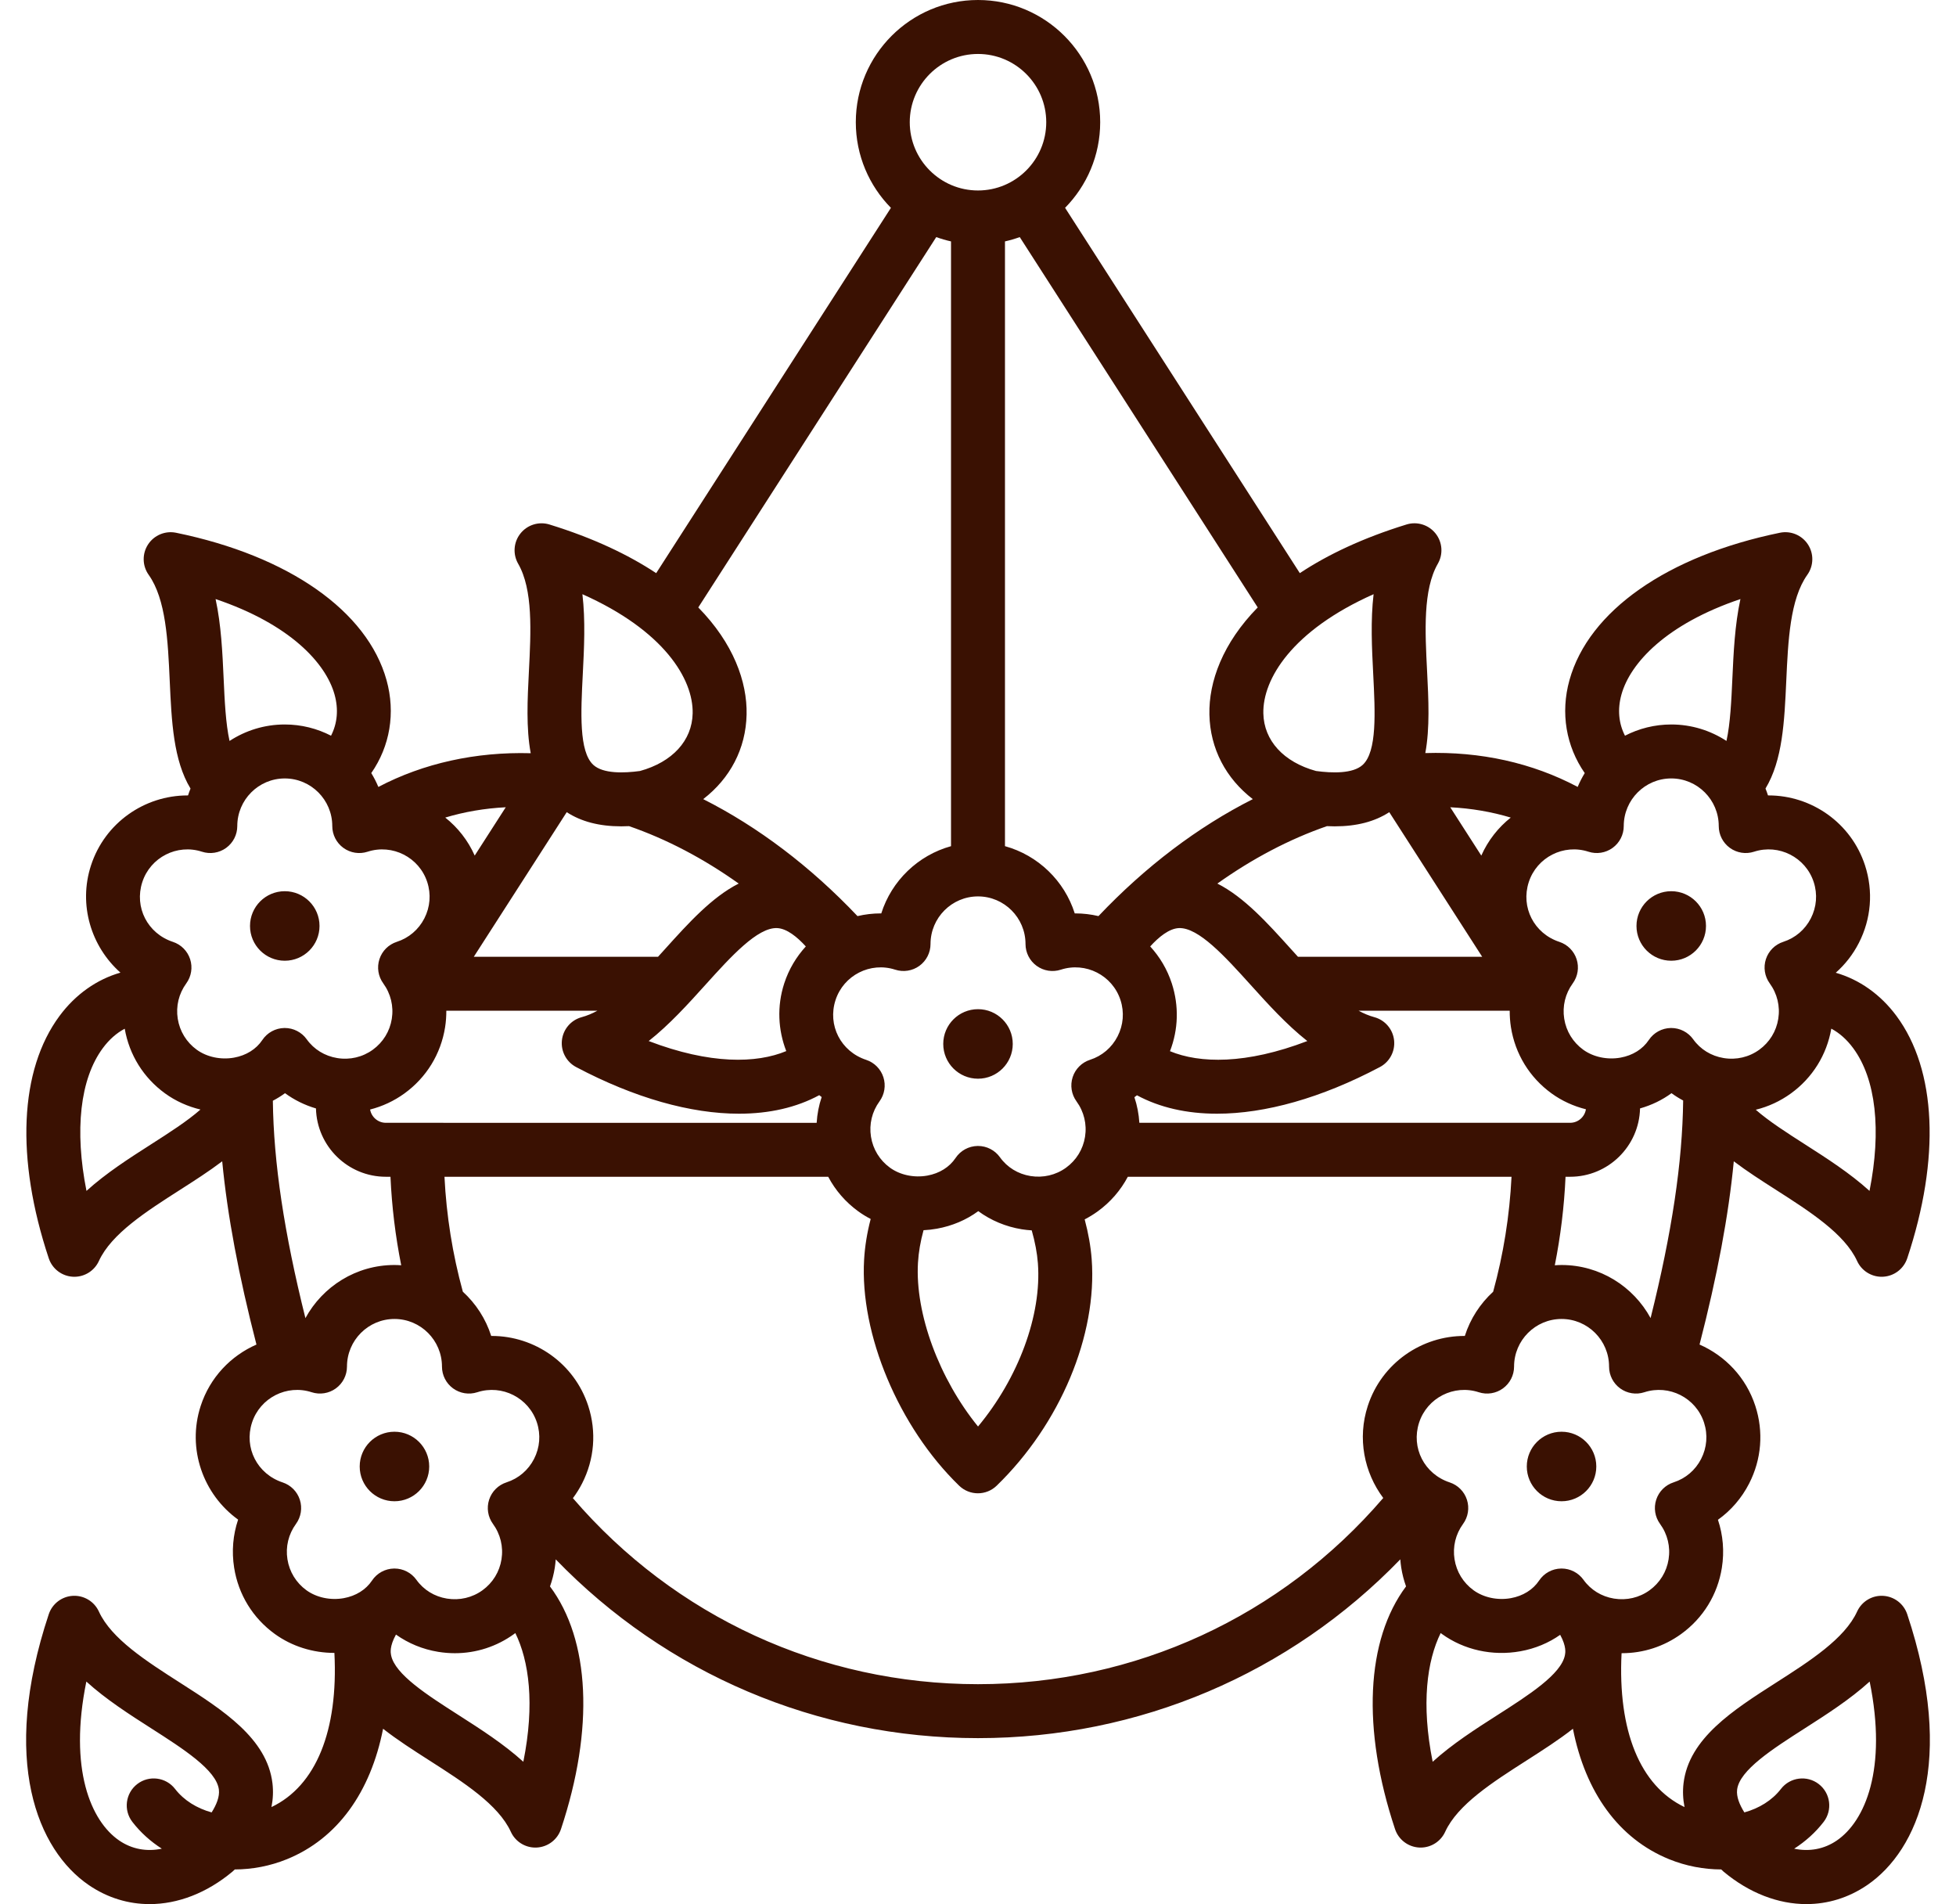 <?xml version="1.0" encoding="UTF-8" standalone="no"?><svg xmlns="http://www.w3.org/2000/svg" xmlns:xlink="http://www.w3.org/1999/xlink" fill="#3a1102" height="494" preserveAspectRatio="xMidYMid meet" version="1" viewBox="2.2 9.0 507.6 494.0" width="507.6" zoomAndPan="magnify"><g id="change1_1"><path d="M497.145,427.823c-0.908-2.729-3.393-4.625-6.265-4.78c-2.872-0.165-5.546,1.463-6.743,4.078 c-3.231,7.063-12.317,12.874-21.104,18.494c-11.084,7.089-22.546,14.42-23.938,26.055c-0.245,2.052-0.154,4.108,0.255,6.178 c-11.55-5.502-17.352-19.797-16.335-39.927c0.036,0,0.073,0.004,0.109,0.004c5.509-0.001,10.849-1.716,15.374-4.996 c5.695-4.127,9.439-10.222,10.541-17.161c0.674-4.244,0.312-8.494-1.016-12.46c3.382-2.411,6.16-5.618,8.107-9.429 c3.206-6.271,3.773-13.41,1.599-20.101c-2.413-7.421-7.839-13.025-14.481-15.934c4.619-17.92,7.541-33.497,8.887-47.544 c3.411,2.587,7.175,4.996,10.899,7.378c8.787,5.62,17.872,11.431,21.104,18.494c1.144,2.5,3.637,4.088,6.363,4.088 c0.126,0,0.252-0.003,0.379-0.01c2.872-0.155,5.356-2.051,6.265-4.78c8.628-25.929,7.609-48.85-2.794-62.885 c-4.143-5.589-9.636-9.444-15.754-11.205c2.434-2.152,4.474-4.758,5.999-7.742c3.206-6.271,3.773-13.41,1.598-20.101 c-3.606-11.096-13.938-18.164-25.021-18.164c-0.055,0-0.109,0-0.164,0.001c-0.192-0.607-0.412-1.202-0.646-1.789 c4.441-7.336,4.91-17.385,5.389-27.926c0.474-10.419,0.963-21.193,5.464-27.523c1.667-2.344,1.73-5.469,0.16-7.878 c-1.57-2.411-4.457-3.612-7.271-3.036c-29.211,5.994-49.629,20.29-54.618,38.241c-2.37,8.528-0.87,17.161,3.967,24.117 c-0.699,1.141-1.311,2.34-1.833,3.586c-11.789-6.246-25.208-9.227-39.543-8.779c1.209-6.511,0.837-13.926,0.465-21.208 c-0.532-10.416-1.083-21.188,2.788-27.922c1.433-2.493,1.195-5.609-0.6-7.857c-1.794-2.246-4.783-3.168-7.53-2.32 c-11.328,3.49-20.448,7.829-27.687,12.621l-60.915-94.779c5.63-5.726,9.111-13.571,9.111-22.216C287.71,23.225,273.485,9,256,9 s-31.71,14.225-31.71,31.71c0,8.645,3.481,16.49,9.111,22.216l-60.915,94.779c-7.239-4.792-16.359-9.131-27.687-12.621 c-2.749-0.85-5.735,0.073-7.53,2.32c-1.795,2.248-2.033,5.364-0.6,7.857c3.871,6.734,3.32,17.506,2.788,27.922 c-0.373,7.294-0.746,14.722,0.471,21.241c-14.25-0.395-27.838,2.602-39.539,8.75c-0.523-1.25-1.137-2.452-1.839-3.596 c4.835-6.956,6.333-15.589,3.962-24.115c-4.991-17.95-25.408-32.245-54.617-38.238c-2.815-0.576-5.701,0.627-7.271,3.036 s-1.507,5.534,0.16,7.878c4.501,6.33,4.991,17.104,5.464,27.523c0.479,10.543,0.948,20.596,5.394,27.933 c-0.233,0.584-0.452,1.177-0.643,1.781c-0.056,0-0.11,0-0.166,0c-11.082,0-21.414,7.068-25.02,18.163 c-3.323,10.223,0.036,21.062,7.646,27.811c-6.133,1.752-11.656,5.633-15.808,11.235c-10.405,14.034-11.424,36.955-2.796,62.887 c0.908,2.729,3.393,4.625,6.265,4.78c0.127,0.007,0.253,0.01,0.379,0.01c2.726,0,5.22-1.588,6.363-4.088 c3.231-7.063,12.317-12.874,21.104-18.494c3.725-2.382,7.489-4.792,10.9-7.379c1.346,14.047,4.27,29.628,8.888,47.547 c-6.639,2.909-12.064,8.512-14.475,15.93c-3.613,11.113,0.656,22.966,9.715,29.488c-1.335,3.965-1.703,8.222-1.031,12.474 c1.099,6.954,4.844,13.059,10.545,17.189c4.438,3.216,9.89,4.918,15.474,4.923c1.034,20.167-4.765,34.485-16.332,39.996 c0.409-2.07,0.5-4.127,0.255-6.179c-1.392-11.635-12.854-18.966-23.938-26.055c-8.787-5.62-17.873-11.431-21.104-18.494 c-1.197-2.615-3.868-4.228-6.743-4.078c-2.872,0.155-5.356,2.051-6.265,4.78c-12.634,37.969-2.908,61.199,10.407,70.279 c4.834,3.296,10.235,4.923,15.759,4.923c7.295,0,14.805-2.839,21.499-8.421c0.201-0.167,0.392-0.346,0.573-0.535 c0.012-0.012,0.022-0.024,0.034-0.036c4.547-0.016,9.163-0.877,13.548-2.664c13.081-5.33,21.695-17.351,24.939-33.838 c3.638,2.86,7.797,5.525,12.052,8.246c8.787,5.619,17.873,11.431,21.104,18.494c1.144,2.5,3.638,4.088,6.364,4.088 c0.126,0,0.252-0.003,0.379-0.01c2.872-0.155,5.356-2.052,6.265-4.78c8.672-26.066,7.53-49.088-2.853-62.967 c0.559-1.553,0.98-3.168,1.245-4.834c0.116-0.729,0.19-1.459,0.245-2.187c28.667,29.647,67.799,46.383,109.586,46.383 c41.791,0,80.925-16.739,109.592-46.389c0.055,0.721,0.128,1.442,0.242,2.164c0.265,1.674,0.686,3.296,1.247,4.856 c-10.387,13.878-11.532,36.903-2.858,62.973c0.908,2.729,3.393,4.625,6.265,4.78c0.127,0.007,0.253,0.01,0.379,0.01 c2.726,0,5.22-1.588,6.364-4.088c3.231-7.063,12.317-12.875,21.104-18.494c4.255-2.721,8.414-5.386,12.052-8.247 c3.248,16.499,11.874,28.527,24.967,33.85c4.377,1.779,8.981,2.637,13.52,2.652c0.012,0.012,0.022,0.024,0.033,0.036 c0.181,0.189,0.373,0.368,0.573,0.535c6.695,5.582,14.203,8.421,21.499,8.421c5.523,0,10.925-1.627,15.759-4.923 C500.053,489.022,509.779,465.792,497.145,427.823z M33.149,486.535c-7.361-5.02-13.168-18.569-8.542-41.252 c5.105,4.637,11.173,8.518,16.815,12.126c8.345,5.337,16.975,10.856,17.581,15.924c0.217,1.818-0.617,3.891-1.883,5.899 c-3.812-1.052-7.198-3.121-9.485-6.087c-2.362-3.062-6.758-3.628-9.818-1.269c-3.061,2.361-3.629,6.757-1.268,9.817 c2.13,2.762,4.732,5.083,7.646,6.952C40.27,489.466,36.445,488.783,33.149,486.535z M443.665,387.508 c-1.495,2.926-4.035,5.089-7.15,6.092c-2.137,0.688-3.814,2.358-4.51,4.492c-0.696,2.135-0.327,4.473,0.994,6.288 c1.945,2.674,2.731,5.939,2.215,9.193c-0.515,3.241-2.265,6.09-4.929,8.021c-2.665,1.93-5.947,2.694-9.243,2.161 c-3.234-0.528-6.042-2.257-7.907-4.867c-1.315-1.842-3.438-2.932-5.696-2.932c-0.038,0-0.076,0-0.113,0.001 c-2.3,0.037-4.436,1.202-5.711,3.116c-1.589,2.383-4.195,4.007-7.339,4.572c-3.437,0.616-7.056-0.149-9.681-2.052 c-2.666-1.933-4.417-4.787-4.931-8.039c-0.514-3.252,0.271-6.508,2.212-9.168c1.318-1.809,1.693-4.138,1.008-6.269 c-0.685-2.131-2.348-3.805-4.474-4.505c-6.577-2.167-10.067-8.979-7.945-15.507c2.095-6.443,9.042-9.979,15.486-7.888 c2.129,0.694,4.464,0.323,6.277-0.994s2.886-3.422,2.886-5.663c0-6.812,5.529-12.354,12.326-12.354s12.326,5.542,12.326,12.354 c0,2.24,1.073,4.346,2.885,5.663c1.813,1.317,4.147,1.688,6.277,0.994c6.444-2.09,13.393,1.445,15.487,7.889 C445.431,381.234,445.165,384.573,443.665,387.508z M281.562,294.747c1.945,2.674,2.731,5.938,2.215,9.192 c-0.515,3.242-2.265,6.091-4.93,8.021c-2.665,1.93-5.946,2.694-9.242,2.161c-3.233-0.528-6.042-2.256-7.906-4.867 c-1.315-1.842-3.438-2.932-5.696-2.932c-0.038,0-0.076,0-0.113,0.001c-2.3,0.037-4.436,1.202-5.711,3.116 c-1.589,2.383-4.195,4.007-7.34,4.572c-3.438,0.617-7.056-0.149-9.681-2.052c-2.666-1.933-4.417-4.787-4.931-8.038 c-0.514-3.252,0.271-6.509,2.212-9.169c1.319-1.809,1.693-4.138,1.008-6.269c-0.685-2.131-2.348-3.805-4.474-4.505 c-6.577-2.167-10.067-8.979-7.944-15.507c2.095-6.443,9.042-9.98,15.485-7.888c2.131,0.691,4.465,0.323,6.278-0.994 c1.813-1.317,2.886-3.422,2.886-5.663c0-6.812,5.529-12.354,12.326-12.354s12.327,5.543,12.327,12.355 c0,2.241,1.073,4.346,2.886,5.663c1.812,1.317,4.146,1.686,6.278,0.994c6.442-2.093,13.391,1.445,15.485,7.888 c1.017,3.127,0.75,6.466-0.75,9.4c-1.495,2.926-4.035,5.089-7.15,6.092c-2.137,0.688-3.814,2.358-4.51,4.492 C279.873,290.594,280.242,292.932,281.562,294.747z M271.541,336.729c1.022,13.533-5.082,29.823-15.532,42.384 c-10.011-12.305-16.37-29.191-15.587-42.501c0.16-2.723,0.641-5.512,1.445-8.431c1.15-0.06,2.302-0.184,3.449-0.39 c4.01-0.721,7.664-2.284,10.752-4.556c3.282,2.407,7.123,4.025,11.284,4.704c0.865,0.141,1.73,0.226,2.592,0.282 C270.801,331.241,271.341,334.091,271.541,336.729z M102.338,300.314c-2.051,0-3.75-1.493-4.093-3.447 c3.173-0.808,6.194-2.203,8.918-4.177c5.696-4.128,9.439-10.223,10.541-17.162c0.228-1.434,0.327-2.867,0.321-4.291h39.201 c-1.348,0.728-2.704,1.299-4.069,1.668c-2.777,0.75-4.812,3.121-5.132,5.979s1.141,5.621,3.684,6.966 c15.205,8.043,29.751,12.103,42.275,12.102c7.848,0,14.899-1.6,20.819-4.808c0.211,0.162,0.41,0.334,0.626,0.49 c-0.726,2.156-1.156,4.4-1.298,6.681H102.338z M81.458,350.99c-5.531-22.154-8.257-40.366-8.451-56.399 c1.105-0.58,2.165-1.23,3.16-1.962c2.406,1.765,5.115,3.1,8.028,3.957c0.235,9.813,8.275,17.729,18.144,17.729h1.191 c0.35,7.738,1.285,15.412,2.788,22.964c-0.579-0.038-1.16-0.072-1.748-0.072C94.601,337.207,85.926,342.792,81.458,350.99z M117.747,221.119c4.986-1.496,10.237-2.398,15.701-2.674l-8.056,12.535C123.633,227.022,120.979,223.683,117.747,221.119z M183.41,166.601l61.756-96.088c1.243,0.453,2.524,0.823,3.833,1.119V228.54c-8.58,2.375-15.422,8.984-18.1,17.443 c-0.055,0-0.111,0-0.165,0c-2.04,0-4.053,0.243-6.005,0.703c-12.181-12.854-25.782-23.153-40.041-30.353 c6.959-5.356,11.068-13.055,11.259-21.943C196.132,185.873,192.51,175.875,183.41,166.601z M266.833,70.512l61.756,96.088 c-9.1,9.274-12.722,19.272-12.538,27.79c0.192,8.89,4.302,16.591,11.264,21.946c-14.276,7.208-27.874,17.5-40.051,30.347 c-1.948-0.458-3.957-0.701-5.992-0.701c-0.055,0-0.111,0-0.166,0c-2.678-8.461-9.524-15.072-18.107-17.446V71.632 C264.309,71.335,265.591,70.966,266.833,70.512z M386.612,230.986l-8.059-12.54c5.466,0.277,10.717,1.18,15.703,2.676 C391.024,223.687,388.37,227.027,386.612,230.986z M362.729,219.719l24.113,37.519h-47.808c-0.637-0.701-1.273-1.403-1.906-2.104 c-5.967-6.609-12.061-13.378-19.013-16.89c9.12-6.487,18.69-11.522,28.436-14.899c0.684,0.032,1.358,0.052,2.014,0.052 C354.296,223.396,358.972,222.163,362.729,219.719z M306.293,264.146c-1.197-3.683-3.147-6.909-5.607-9.593 c2.26-2.483,4.929-4.643,7.45-4.759c5.097-0.196,11.963,7.367,18.601,14.721c4.487,4.97,9.312,10.314,14.724,14.586 c-15.917,6.098-27.957,5.818-35.641,2.631C308,276.106,308.182,269.958,306.293,264.146z M185.264,264.515 c6.638-7.354,13.513-14.928,18.601-14.721c2.522,0.117,5.192,2.279,7.453,4.763c-2.459,2.683-4.407,5.908-5.603,9.588 c-1.936,5.956-1.591,12.116,0.524,17.562c-7.682,3.209-19.741,3.505-35.698-2.607C175.952,274.829,180.777,269.484,185.264,264.515z M163.435,223.396c0.654,0,1.326-0.021,2.008-0.052c9.741,3.365,19.321,8.397,28.456,14.898c-6.95,3.513-13.061,10.281-19.028,16.89 c-0.633,0.701-1.269,1.404-1.906,2.104h-47.808l24.113-37.519C153.028,222.163,157.703,223.396,163.435,223.396z M297.874,300.314 c-0.142-2.265-0.568-4.494-1.286-6.639c0.226-0.161,0.442-0.334,0.662-0.502c5.909,3.189,12.94,4.779,20.766,4.779 c12.523,0,27.072-4.06,42.275-12.102c2.542-1.345,4.003-4.107,3.684-6.966s-2.355-5.229-5.132-5.979 c-1.365-0.369-2.722-0.94-4.069-1.668h39.207c-0.005,1.415,0.093,2.839,0.318,4.264c1.099,6.954,4.844,13.059,10.545,17.188 c2.669,1.934,5.707,3.315,8.917,4.116c-0.318,1.984-2.028,3.509-4.1,3.509H297.874z M409.662,314.314 c9.871,0,17.912-7.918,18.145-17.733c2.998-0.846,5.754-2.18,8.163-3.952c0.961,0.705,1.975,1.333,3.026,1.898 c-0.187,16.049-2.914,34.275-8.45,56.452c-4.47-8.192-13.142-13.772-23.105-13.772c-0.591,0-1.174,0.033-1.756,0.072 c1.503-7.553,2.438-15.227,2.788-22.965H409.662z M483.104,280.924c5.942,8.017,7.375,21.363,4.252,37.056 c-5.098-4.622-11.15-8.493-16.779-12.094c-4.639-2.967-9.351-5.988-12.738-8.96c3.249-0.799,6.342-2.219,9.125-4.235 c5.597-4.057,9.303-10.015,10.475-16.806C479.545,277.001,481.451,278.695,483.104,280.924z M472.88,237.869 c1.017,3.126,0.75,6.465-0.75,9.399c-1.495,2.925-4.034,5.088-7.149,6.091c-2.137,0.688-3.814,2.357-4.511,4.492 c-0.696,2.134-0.327,4.473,0.994,6.288c1.945,2.674,2.731,5.939,2.215,9.193c-0.515,3.242-2.266,6.091-4.929,8.021 c-2.664,1.93-5.947,2.699-9.243,2.16c-3.234-0.527-6.042-2.256-7.907-4.867c-1.315-1.841-3.438-2.931-5.695-2.931 c-0.038,0-0.076,0-0.114,0.001c-2.3,0.037-4.435,1.202-5.711,3.116c-1.588,2.383-4.194,4.006-7.338,4.571 c-3.436,0.619-7.056-0.15-9.682-2.052c-2.666-1.932-4.417-4.787-4.931-8.038c-0.514-3.252,0.271-6.508,2.211-9.168 c1.319-1.808,1.694-4.138,1.008-6.269c-0.685-2.131-2.348-3.805-4.474-4.505c-6.577-2.167-10.067-8.979-7.945-15.507 c2.094-6.443,9.038-9.982,15.486-7.888c2.129,0.694,4.465,0.323,6.277-0.994c1.813-1.317,2.886-3.422,2.886-5.663 c0-6.812,5.529-12.354,12.326-12.354s12.326,5.542,12.326,12.354c0,2.24,1.073,4.346,2.885,5.663 c1.813,1.317,4.147,1.688,6.277,0.994C463.838,227.886,470.786,231.424,472.88,237.869z M422.976,189.215 c2.278-8.199,11.619-18.288,30.88-24.789c-1.459,6.733-1.785,13.918-2.089,20.601c-0.263,5.789-0.535,11.691-1.533,16.211 c-4.127-2.693-9.045-4.269-14.328-4.269c-4.325,0-8.406,1.057-12.009,2.915C422.254,196.685,421.915,193.031,422.976,189.215z M358.561,183.897c0.506,9.893,1.028,20.123-2.744,23.562c-2.525,2.301-7.89,2.149-12.099,1.577 c-8.417-2.321-13.517-7.887-13.669-14.947c-0.192-8.908,7.461-21.508,28.61-30.924C357.852,170.015,358.219,177.208,358.561,183.897 z M256,23c9.766,0,17.71,7.944,17.71,17.71S265.766,58.42,256,58.42s-17.71-7.944-17.71-17.71S246.234,23,256,23z M153.341,163.165 c21.149,9.416,28.802,22.016,28.61,30.924c-0.152,7.061-5.252,12.626-13.669,14.947c-4.208,0.574-9.574,0.725-12.099-1.577 c-3.772-3.438-3.25-13.669-2.744-23.562C153.781,177.208,154.148,170.015,153.341,163.165z M89.024,189.213 c1.061,3.816,0.722,7.469-0.918,10.667c-3.602-1.856-7.681-2.912-12.003-2.912c-5.286,0-10.206,1.578-14.335,4.274 c-0.999-4.52-1.271-10.424-1.534-16.215c-0.304-6.683-0.63-13.867-2.089-20.601C77.404,170.927,86.745,181.014,89.024,189.213z M39.127,237.867c2.094-6.443,9.041-9.982,15.485-7.888c2.132,0.691,4.465,0.323,6.278-0.994c1.813-1.317,2.886-3.422,2.886-5.663 c0-6.812,5.529-12.354,12.326-12.354s12.326,5.542,12.326,12.354c0,2.24,1.073,4.346,2.885,5.663 c1.813,1.317,4.147,1.688,6.277,0.994c6.448-2.092,13.393,1.446,15.487,7.889c1.016,3.127,0.75,6.466-0.75,9.4 c-1.495,2.925-4.034,5.088-7.149,6.091c-2.137,0.688-3.814,2.358-4.511,4.492s-0.327,4.473,0.994,6.288 c1.945,2.675,2.731,5.939,2.215,9.193c-0.515,3.242-2.265,6.091-4.929,8.021c-2.664,1.93-5.946,2.699-9.243,2.16 c-3.234-0.527-6.042-2.256-7.907-4.867c-1.315-1.841-3.438-2.931-5.695-2.931c-0.038,0-0.076,0-0.114,0.001 c-2.3,0.037-4.435,1.202-5.711,3.116c-1.588,2.383-4.194,4.006-7.338,4.571c-3.437,0.619-7.057-0.15-9.682-2.052 c-2.666-1.932-4.417-4.787-4.931-8.038c-0.514-3.252,0.271-6.508,2.211-9.168c1.319-1.808,1.694-4.138,1.008-6.269 c-0.685-2.13-2.348-3.805-4.473-4.505C40.495,251.207,37.005,244.396,39.127,237.867z M41.422,305.886 c-5.629,3.601-11.681,7.472-16.779,12.094c-3.123-15.693-1.69-29.041,4.253-37.057c1.652-2.229,3.566-3.908,5.674-5.019 c1.178,6.786,4.881,12.736,10.471,16.786c2.742,1.987,5.874,3.391,9.183,4.181C50.833,299.861,46.09,302.901,41.422,305.886z M76.792,413.555c-0.514-3.252,0.271-6.508,2.212-9.168c1.318-1.809,1.693-4.138,1.008-6.269c-0.685-2.131-2.348-3.805-4.473-4.505 c-6.578-2.167-10.067-8.979-7.945-15.507c2.095-6.443,9.04-9.982,15.485-7.888c2.131,0.691,4.465,0.322,6.278-0.994 c1.813-1.317,2.886-3.422,2.886-5.663c0-6.812,5.529-12.354,12.326-12.354s12.326,5.542,12.326,12.354 c0,2.24,1.073,4.346,2.885,5.663c1.813,1.317,4.147,1.688,6.277,0.994c6.448-2.091,13.393,1.446,15.487,7.889 c1.017,3.127,0.75,6.466-0.75,9.4c-1.495,2.926-4.035,5.089-7.15,6.092c-2.137,0.688-3.814,2.358-4.51,4.492 c-0.696,2.135-0.327,4.473,0.994,6.288c1.945,2.674,2.731,5.939,2.215,9.193c-0.515,3.241-2.265,6.09-4.929,8.021 c-2.665,1.93-5.946,2.694-9.243,2.161c-3.234-0.528-6.042-2.257-7.907-4.867c-1.315-1.842-3.438-2.932-5.696-2.932 c-0.038,0-0.076,0-0.114,0.001c-2.3,0.037-4.435,1.202-5.711,3.116c-1.589,2.383-4.195,4.007-7.339,4.572 c-3.437,0.616-7.056-0.149-9.681-2.052C79.057,419.661,77.305,416.807,76.792,413.555z M138.009,466.096 c-5.103-4.632-11.163-8.508-16.8-12.112c-8.135-5.203-16.547-10.583-17.521-15.544c-0.119-0.61-0.435-2.266,1.269-5.347 c3.21,2.28,6.933,3.823,10.959,4.48c1.45,0.236,2.899,0.354,4.337,0.354c5.509-0.001,10.848-1.716,15.374-4.996 c0.104-0.075,0.203-0.156,0.305-0.233C139.468,439.891,141.039,451.042,138.009,466.096z M256,445.965 c-40.745,0-78.713-17.52-105.126-48.263c0.892-1.194,1.694-2.468,2.386-3.822c3.206-6.271,3.773-13.41,1.599-20.101 c-3.607-11.096-13.938-18.164-25.022-18.164c-0.055,0-0.109,0-0.164,0.001c-1.412-4.46-3.991-8.398-7.361-11.485 c-2.666-9.706-4.262-19.698-4.766-29.817h99.582c1.856,3.512,4.503,6.582,7.815,8.982c1.018,0.738,2.093,1.393,3.208,1.969 c-0.937,3.583-1.501,7.067-1.705,10.525c-1.139,19.365,9.001,43.492,24.658,58.672c1.357,1.316,3.115,1.975,4.873,1.975 s3.515-0.658,4.873-1.975c16.467-15.965,26.143-39.041,24.651-58.788c-0.247-3.272-0.858-6.719-1.818-10.301 c1.167-0.603,2.298-1.292,3.38-2.077c3.313-2.401,5.96-5.471,7.817-8.982h99.575c-0.504,10.123-2.101,20.119-4.769,29.827 c-3.364,3.085-5.939,7.019-7.35,11.474c-11.144-0.067-21.562,7.013-25.187,18.163c-2.735,8.415-0.944,17.25,4.016,23.878 C334.751,428.428,296.767,445.965,256,445.965z M408.312,438.439c-0.974,4.961-9.386,10.341-17.521,15.544 c-5.637,3.604-11.698,7.48-16.8,12.112c-3.031-15.056-1.458-26.209,2.077-33.402c0.104,0.078,0.204,0.16,0.31,0.236 c5.732,4.154,13.158,5.796,20.374,4.494c3.831-0.688,7.331-2.154,10.329-4.264C408.744,436.198,408.431,437.834,408.312,438.439z M478.851,486.535c-3.296,2.247-7.121,2.931-11.047,2.111c2.914-1.868,5.517-4.189,7.647-6.951c2.361-3.062,1.793-7.457-1.268-9.818 c-3.061-2.358-7.457-1.793-9.818,1.269c-2.287,2.965-5.672,5.034-9.485,6.086c-1.266-2.008-2.1-4.081-1.883-5.899 c0.606-5.067,9.235-10.587,17.581-15.924c5.642-3.608,11.709-7.489,16.815-12.126C492.019,467.966,486.211,481.516,478.851,486.535z M95.546,389.484c0-4.981,4.038-9.019,9.019-9.019c4.981,0,9.019,4.038,9.019,9.019s-4.038,9.019-9.019,9.019 C99.584,398.503,95.546,394.465,95.546,389.484z M416.454,389.484c0,4.981-4.038,9.019-9.019,9.019 c-4.981,0-9.019-4.038-9.019-9.019s4.038-9.019,9.019-9.019C412.416,380.465,416.454,384.503,416.454,389.484z M444.92,249.245 c0,4.981-4.038,9.019-9.019,9.019c-4.981,0-9.019-4.038-9.019-9.019c0-4.981,4.038-9.019,9.019-9.019 C440.882,240.226,444.92,244.263,444.92,249.245z M67.08,249.245c0-4.981,4.038-9.019,9.019-9.019c4.981,0,9.019,4.038,9.019,9.019 c0,4.981-4.038,9.019-9.019,9.019C71.118,258.264,67.08,254.226,67.08,249.245z M265.019,279.852c0,4.981-4.038,9.019-9.019,9.019 c-4.981,0-9.019-4.038-9.019-9.019c0-4.981,4.038-9.019,9.019-9.019C260.981,270.833,265.019,274.87,265.019,279.852z"/></g></svg>